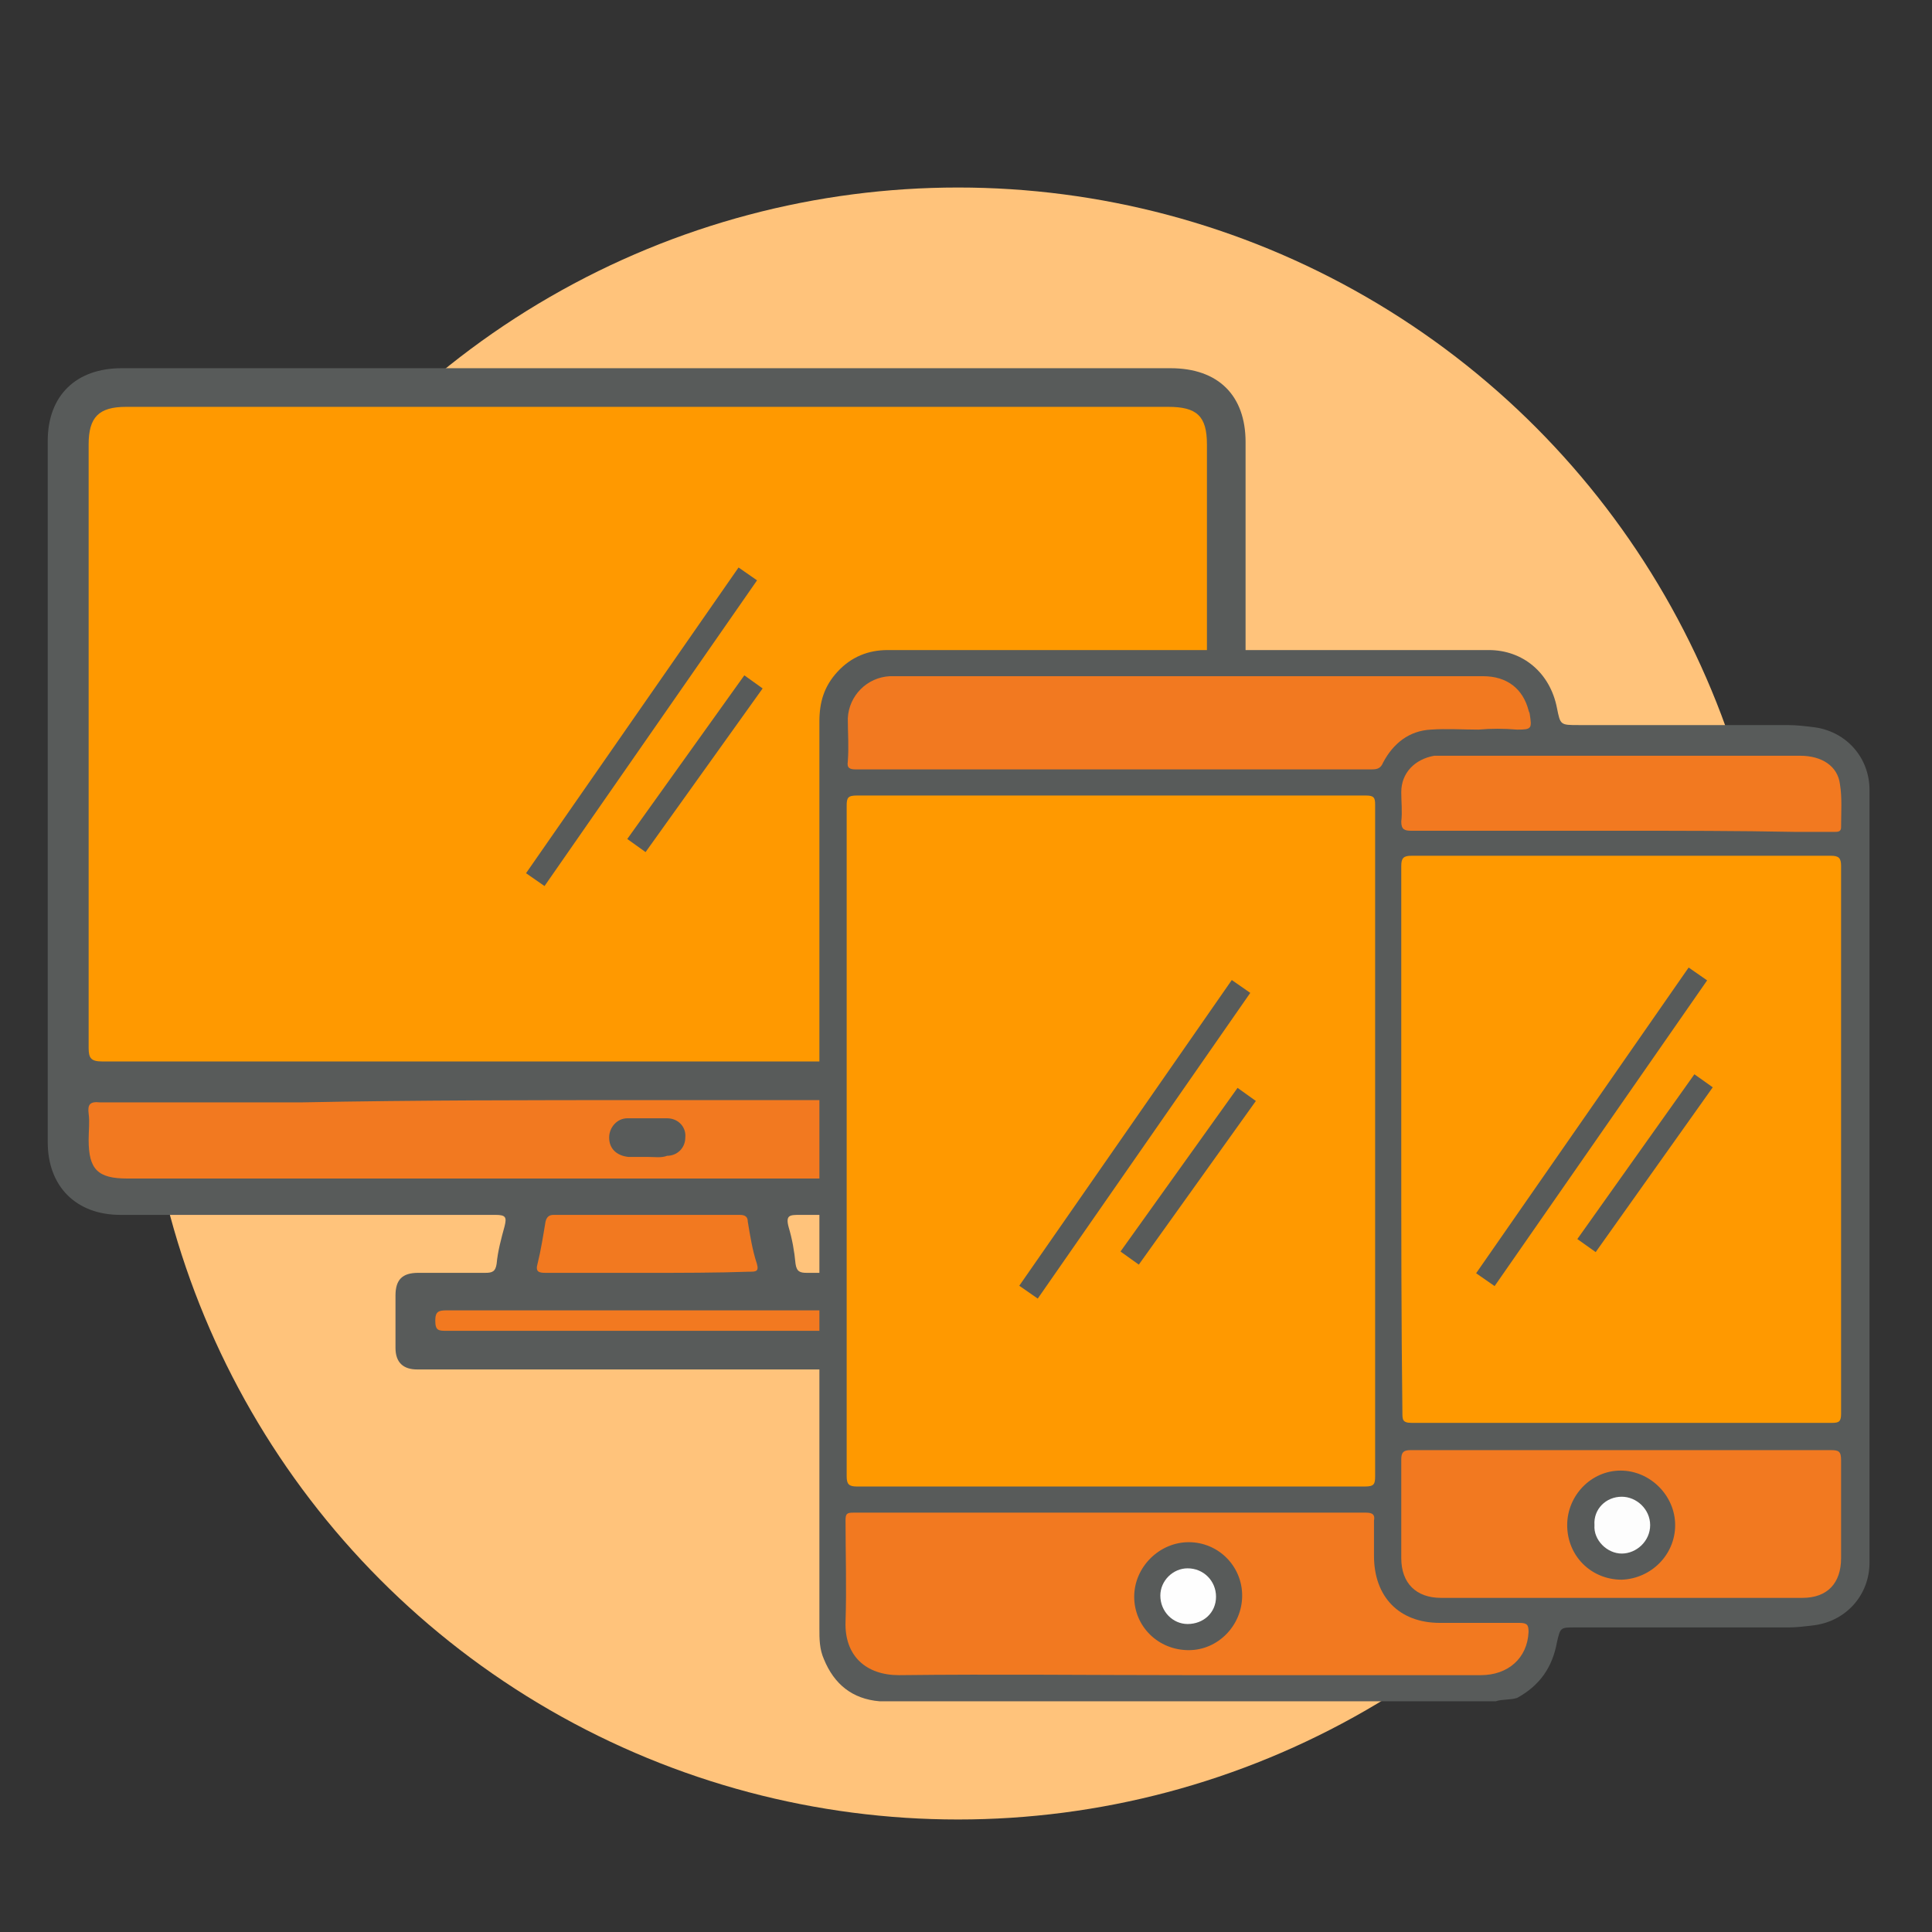 <svg xmlns="http://www.w3.org/2000/svg" xmlns:xlink="http://www.w3.org/1999/xlink" id="Capa_1" x="0px" y="0px" width="170px" height="170px" viewBox="0 0 170 170" style="enable-background:new 0 0 170 170;" xml:space="preserve"><rect x="0" y="0" width="170" height="170" fill="#333333" stroke="none"/><style type="text/css">	.st0{fill:#FFC37B;}	.st1{fill:#585B5A;}	.st2{fill:#FF9900;}	.st3{fill:#F27920;}	.st4{fill:#FEFEFE;}	.st5{fill:#FDFDFD;}	.st6{fill:none;stroke:#585B5A;stroke-width:1.981;stroke-miterlimit:10;}</style><circle class="st0" cx="84.3" cy="88.3" r="71.8"></circle><g>	<g>		<path class="st1" d="M57.1,32.4c15.3,0,30.6,0,45.9,0c4.2,0,6.6,2.4,6.6,6.5c0,20.5,0,41,0,61.5c0,4.1-2.4,6.5-6.5,6.5   c-10.9,0-21.8,0-32.7,0c-0.9,0-1.3,0-1,1.1c0.3,1,0.5,2.1,0.6,3.2c0.1,0.7,0.4,0.8,1,0.8c1.9,0,3.9,0,5.8,0c1.5,0,2.1,0.6,2.1,2   c0,1.5,0,3,0,4.6c0,1.2-0.7,1.9-1.9,1.9c-13.4,0-26.9,0-40.3,0c-1.2,0-1.9-0.6-1.9-1.9c0-1.5,0-3,0-4.6c0-1.4,0.6-2,2-2   c2,0,4,0,5.9,0c0.6,0,0.9-0.1,1-0.8c0.1-1.1,0.4-2.2,0.7-3.3c0.2-0.8,0.1-1-0.8-1c-4.1,0-8.2,0-12.3,0c-6.9,0-13.8,0-20.7,0   c-3.9,0-6.4-2.5-6.4-6.4c0-20.6,0-41.1,0-61.7c0-4,2.5-6.4,6.5-6.4C26.3,32.4,41.7,32.4,57.1,32.4z"></path>		<path class="st2" d="M57,93.4c-16,0-32,0-48,0c-1,0-1.2-0.3-1.2-1.2c0-17.7,0-35.4,0-53.1c0-2.4,0.9-3.3,3.3-3.3   c30.6,0,61.1,0,91.7,0c2.5,0,3.4,0.8,3.4,3.3c0,17.7,0,35.4,0,53.1c0,0.9-0.1,1.2-1.1,1.2C89.1,93.4,73,93.4,57,93.4z"></path>		<path class="st3" d="M57,96.8c16,0,32.1,0,48.1,0c0.9,0,1.2,0.2,1.1,1.1c-0.1,1,0,2,0,3.1c0,1.6-1.1,2.6-2.7,2.7   c-0.2,0-0.5,0-0.7,0c-30.5,0-61.1,0-91.6,0c-2.6,0-3.4-0.8-3.4-3.4c0-0.8,0.1-1.6,0-2.3c-0.1-0.8,0.1-1.1,1-1c5.9,0,11.8,0,17.7,0   C36.7,96.8,46.8,96.8,57,96.8z"></path>		<path class="st3" d="M57,112c-3,0-6,0-9,0c-0.6,0-0.9-0.1-0.7-0.8c0.3-1.2,0.5-2.5,0.7-3.7c0.1-0.4,0.3-0.6,0.7-0.6   c5.5,0,10.9,0,16.4,0c0.5,0,0.7,0.2,0.7,0.6c0.2,1.2,0.4,2.5,0.8,3.7c0.2,0.7-0.1,0.7-0.7,0.7C63,112,60,112,57,112z"></path>		<path class="st3" d="M57,117.1c-5.9,0-11.8,0-17.7,0c-0.7,0-1,0-1-0.9c0-0.8,0.3-0.9,1-0.9c11.8,0,23.6,0,35.4,0c0.7,0,1,0,1,0.9   c0,0.8-0.3,0.9-1,0.9C68.8,117.1,62.9,117.1,57,117.1z"></path>		<path class="st1" d="M57,101.8c-0.6,0-1.1,0-1.7,0c-1-0.1-1.7-0.7-1.7-1.7c0-0.9,0.7-1.7,1.6-1.7c1.2,0,2.3,0,3.5,0   c1,0,1.7,0.8,1.6,1.7c0,0.9-0.7,1.6-1.6,1.6C58.2,101.9,57.6,101.8,57,101.8C57,101.8,57,101.8,57,101.8z"></path>	</g>	<g>		<path class="st1" d="M131.6,149.7c-18.1,0-36.1,0-54.2,0c-2.4-0.2-4-1.5-4.9-3.7c-0.4-0.9-0.4-1.8-0.4-2.7c0-18.6,0-37.3,0-55.9   c0-8,0-16,0-23.9c0-1.7,0.4-3.1,1.6-4.4c1.2-1.3,2.7-1.9,4.4-1.9c17.6,0,35.3,0,52.9,0c3,0,5.4,2,6,5.1c0.3,1.5,0.3,1.5,1.9,1.5   c6.1,0,12.3,0,18.4,0c0.8,0,1.6,0.1,2.4,0.2c2.8,0.4,4.8,2.7,4.8,5.5c0,22.7,0,45.4,0,68c0,2.8-2,5.1-4.8,5.5   c-0.8,0.1-1.6,0.2-2.3,0.2c-6.3,0-12.5,0-18.8,0c-1.3,0-1.3,0-1.6,1.3c-0.4,2.2-1.5,3.8-3.5,4.9   C132.9,149.6,132.2,149.5,131.6,149.7z"></path>		<path class="st2" d="M121,100.4c0,9.8,0,19.6,0,29.5c0,0.7-0.1,0.9-0.9,0.9c-14.9,0-29.8,0-44.7,0c-0.7,0-0.9-0.2-0.9-0.9   c0-19.7,0-39.3,0-59c0-0.7,0.1-0.9,0.9-0.9c14.9,0,29.9,0,44.8,0c0.7,0,0.8,0.2,0.8,0.8C121,80.7,121,90.6,121,100.4z"></path>		<path class="st2" d="M123.3,100.2c0-8,0-16,0-24c0-0.7,0.2-0.9,0.9-0.9c12.3,0,24.6,0,36.9,0c0.7,0,0.9,0.2,0.9,0.9   c0,16.1,0,32.2,0,48.2c0,0.7-0.2,0.8-0.8,0.8c-12.3,0-24.7,0-37,0c-0.8,0-0.8-0.3-0.8-0.9C123.3,116.3,123.3,108.3,123.3,100.2z"></path>		<path class="st3" d="M104.5,147.4c-8.5,0-16.9-0.1-25.4,0c-2.9,0-4.8-1.7-4.7-4.7c0.1-3,0-6,0-8.9c0-0.6,0.1-0.7,0.7-0.7   c15,0,30,0,45.1,0c0.6,0,0.8,0.2,0.7,0.7c0,1,0,2,0,3.1c0,3.6,2.2,5.9,5.8,5.9c2.3,0,4.6,0,7,0c0.7,0,0.8,0.2,0.8,0.8   c-0.1,2.3-1.8,3.8-4.2,3.8C121.7,147.4,113.1,147.4,104.5,147.4z"></path>		<path class="st3" d="M130.1,64.2c-1.4,0-2.8-0.1-4.2,0c-1.9,0.1-3.3,1.2-4.2,2.9c-0.2,0.5-0.5,0.6-1,0.6c-15.1,0-30.3,0-45.4,0   c-0.5,0-0.8-0.1-0.7-0.7c0.1-1.3,0-2.5,0-3.8c0.1-2,1.7-3.6,3.7-3.7c0.1,0,0.2,0,0.4,0c17.3,0,34.6,0,51.8,0c2.1,0,3.5,1.1,4,3   c0,0.1,0.1,0.2,0.1,0.3c0.2,1.3,0.2,1.4-1.1,1.4C132.3,64.1,131.2,64.1,130.1,64.2C130.1,64.2,130.1,64.2,130.1,64.2z"></path>		<path class="st3" d="M142.7,127.6c6.1,0,12.3,0,18.4,0c0.7,0,0.9,0.1,0.9,0.9c0,2.9,0,5.7,0,8.6c0,2.2-1.2,3.5-3.4,3.5   c-10.6,0-21.2,0-31.8,0c-2.2,0-3.5-1.3-3.5-3.5c0-2.9,0-5.8,0-8.7c0-0.6,0.2-0.8,0.8-0.8C130.3,127.6,136.5,127.6,142.7,127.6z"></path>		<path class="st3" d="M142.7,73.1c-6.2,0-12.3,0-18.5,0c-0.6,0-0.9-0.1-0.9-0.8c0.1-0.9,0-1.7,0-2.6c0-1.7,1.2-2.9,2.9-3.2   c0.2,0,0.5,0,0.7,0c10.5,0,21,0,31.5,0c1.9,0,3.3,0.9,3.5,2.5c0.2,1.2,0.1,2.5,0.1,3.8c0,0.4-0.3,0.4-0.6,0.4c-1.1,0-2.3,0-3.4,0   C152.9,73.1,147.8,73.1,142.7,73.1z"></path>		<path class="st1" d="M99.8,140.5c0-2.6,2.2-4.8,4.8-4.8c2.6,0,4.7,2.1,4.7,4.7c0,2.6-2.1,4.8-4.7,4.8   C101.9,145.2,99.8,143.1,99.8,140.5z"></path>		<path class="st1" d="M142.7,139c-2.7,0-4.8-2.1-4.8-4.8c0-2.6,2.1-4.8,4.7-4.8c2.6,0,4.8,2.2,4.8,4.8   C147.4,136.8,145.3,138.9,142.7,139z"></path>		<path class="st4" d="M107,140.5c0,1.4-1.1,2.4-2.5,2.4c-1.3,0-2.4-1.1-2.4-2.5c0-1.3,1.1-2.4,2.4-2.4   C105.9,138,107,139.1,107,140.5z"></path>		<path class="st5" d="M142.7,131.7c1.3,0,2.5,1.1,2.5,2.5c0,1.4-1.2,2.5-2.5,2.5c-1.3,0-2.5-1.2-2.4-2.5   C140.2,132.8,141.3,131.7,142.7,131.7z"></path>	</g>	<line class="st6" x1="65.8" y1="50.5" x2="47.1" y2="77.4"></line>	<line class="st6" x1="66.3" y1="60" x2="56" y2="74.4"></line>	<line class="st6" x1="109.2" y1="86.8" x2="90.5" y2="113.7"></line>	<line class="st6" x1="109.7" y1="96.3" x2="99.4" y2="110.7"></line>	<line class="st6" x1="149.4" y1="85.7" x2="130.7" y2="112.6"></line>	<line class="st6" x1="149.9" y1="95.1" x2="139.6" y2="109.6"></line></g></svg>
